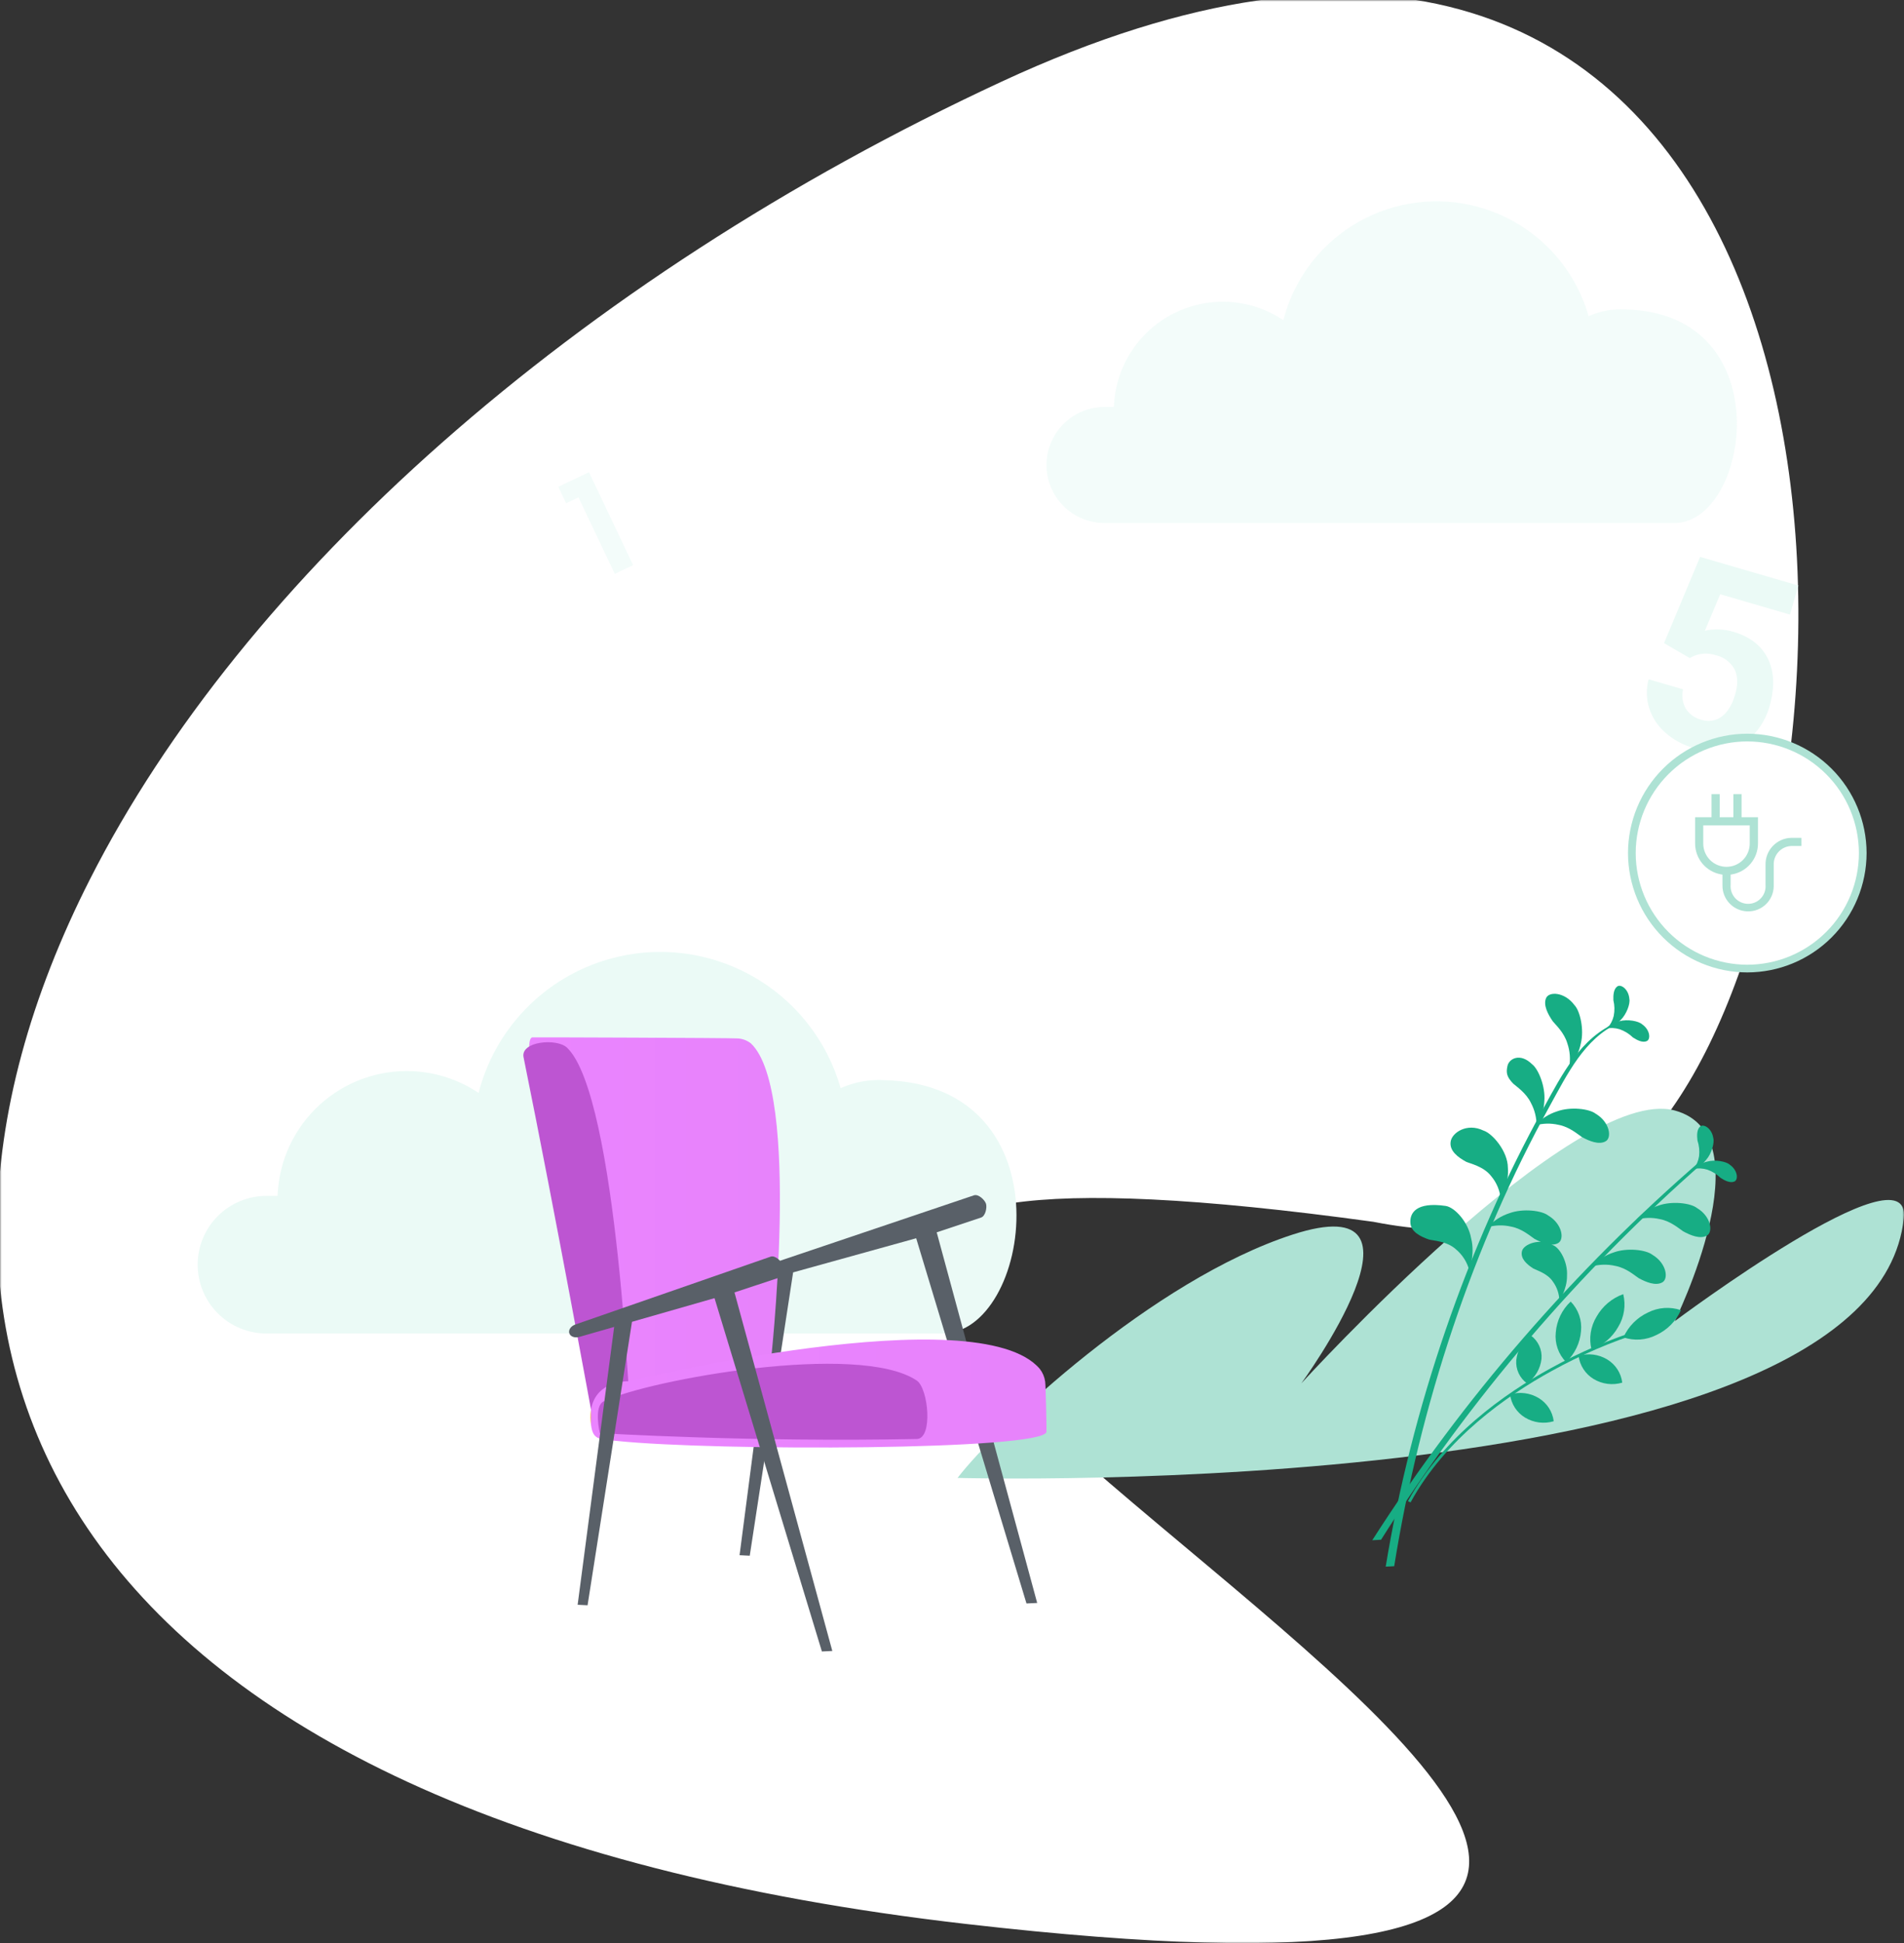 <?xml version="1.0" encoding="UTF-8"?> <svg xmlns="http://www.w3.org/2000/svg" width="598" height="610" viewBox="0 0 598 610" fill="none"><rect x="0" y="0" width="598" height="610" fill="#333333" stroke="none"/><g clip-path="url(#clip0_63_2321)"><mask id="mask0_63_2321" style="mask-type:luminance" maskUnits="userSpaceOnUse" x="0" y="0" width="598" height="610"><path d="M598 0H0V610H598V0Z" fill="white"></path></mask><g mask="url(#mask0_63_2321)"><path d="M303.592 604.004C14.376 570.835 -46.392 422.898 28.292 275.946C76.074 181.925 179.758 88.188 314.592 25.625C552.877 -84.94 596.767 164.987 546.03 305.95C523.296 369.115 486.572 394.485 431.381 383.564C-12.921 322.364 778.489 658.469 303.592 604.004Z" fill="white"></path><path d="M181.679 156.14L177.798 157.984L175.346 152.822L184.988 148.24L198.849 177.409L193.088 180.147L181.679 156.14Z" fill="#F3FCFA"></path><path d="M277.66 339.095C272.98 338.826 268.305 339.686 264.028 341.603C261.907 334.163 258.342 327.213 253.536 321.151C248.73 315.089 242.777 310.033 236.017 306.271C229.257 302.51 221.822 300.117 214.137 299.228C206.452 298.34 198.667 298.974 191.228 301.095C181.336 303.914 172.355 309.273 165.177 316.641C158 324.008 152.876 333.126 150.317 343.088C145.888 340.124 140.92 338.061 135.694 337.017C130.468 335.973 125.088 335.968 119.861 337.004C114.634 338.039 109.662 340.094 105.228 343.051C100.795 346.007 96.988 349.809 94.024 354.237C89.815 360.523 87.448 367.861 87.19 375.421H83.68C80.843 375.421 78.034 375.98 75.414 377.065C72.793 378.151 70.412 379.742 68.406 381.747C66.4 383.753 64.809 386.134 63.724 388.755C62.638 391.376 62.08 394.184 62.08 397.021C62.08 399.857 62.638 402.666 63.724 405.287C64.809 407.908 66.4 410.289 68.406 412.294C70.412 414.3 72.793 415.891 75.414 416.977C78.034 418.062 80.843 418.621 83.68 418.621H295.747C323.975 419.141 336.117 340.425 277.66 339.095Z" fill="#EBFAF6"></path><path d="M522.632 201.893L533.962 174.825L564.832 183.817L562.176 192.93L540.276 186.549L535.462 197.993C538.408 197.364 541.465 197.479 544.356 198.326C549.604 199.853 553.24 202.678 555.266 206.802C557.291 210.926 557.454 215.912 555.754 221.759C554.842 225.097 553.113 228.156 550.723 230.659C548.456 233.004 545.547 234.626 542.361 235.322C538.842 236.048 535.196 235.854 531.774 234.759C528.565 233.857 525.6 232.246 523.098 230.043C520.729 228.001 518.965 225.35 517.998 222.376C517.056 219.417 516.987 216.249 517.798 213.251L528.617 216.403C528.128 218.456 528.43 220.617 529.463 222.457C530.559 224.201 532.292 225.449 534.294 225.936C535.375 226.312 536.532 226.417 537.663 226.241C538.794 226.066 539.865 225.615 540.782 224.929C542.64 223.544 544.043 221.224 544.989 217.97C545.899 214.84 545.827 212.227 544.771 210.11C544.17 209.004 543.34 208.04 542.337 207.281C541.333 206.522 540.179 205.987 538.952 205.71C536.702 204.939 534.248 205.01 532.047 205.91L530.699 206.585L522.632 201.893Z" fill="#EBFAF6"></path><path opacity="0.6" d="M510.437 97.141C506.491 96.915 502.549 97.641 498.943 99.257C497.155 92.984 494.149 87.125 490.097 82.013C486.044 76.902 481.025 72.639 475.325 69.468C469.625 66.296 463.356 64.278 456.877 63.53C450.397 62.781 443.833 63.316 437.561 65.104C429.222 67.481 421.65 71.999 415.599 78.209C409.548 84.42 405.228 92.106 403.07 100.504C399.336 98.004 395.147 96.265 390.741 95.385C386.335 94.504 381.799 94.501 377.392 95.374C372.984 96.246 368.792 97.979 365.054 100.472C361.317 102.965 358.107 106.17 355.608 109.904C352.06 115.204 350.064 121.391 349.846 127.765H346.886C342.056 127.765 337.424 129.684 334.009 133.099C330.594 136.514 328.676 141.145 328.676 145.975C328.675 148.366 329.146 150.735 330.061 152.944C330.976 155.154 332.318 157.161 334.009 158.852C335.7 160.543 337.707 161.885 339.917 162.8C342.126 163.716 344.494 164.187 346.886 164.187H525.686C549.487 164.629 559.725 98.263 510.437 97.141Z" fill="#EBFAF6"></path><path d="M548.784 231.542C553.546 231.542 558.26 232.48 562.659 234.302C567.058 236.124 571.056 238.795 574.422 242.162C577.789 245.529 580.46 249.526 582.282 253.925C584.104 258.324 585.042 263.039 585.042 267.8C585.042 272.561 584.105 277.276 582.282 281.675C580.46 286.075 577.79 290.072 574.423 293.439C571.056 296.805 567.059 299.476 562.66 301.298C558.261 303.12 553.546 304.058 548.784 304.058C544.023 304.058 539.308 303.12 534.909 301.298C530.51 299.476 526.512 296.805 523.146 293.439C519.779 290.072 517.108 286.075 515.286 281.675C513.464 277.276 512.526 272.561 512.526 267.8C512.526 258.184 516.346 248.961 523.146 242.162C529.946 235.362 539.168 231.542 548.784 231.542Z" fill="white"></path><path d="M548.783 305.267C538.85 305.256 529.326 301.304 522.302 294.28C515.278 287.256 511.328 277.732 511.316 267.799C511.328 257.865 515.278 248.342 522.303 241.318C529.327 234.294 538.85 230.343 548.783 230.332C558.717 230.343 568.24 234.294 575.264 241.318C582.288 248.342 586.239 257.865 586.25 267.799C586.239 277.732 582.288 287.256 575.264 294.28C568.24 301.304 558.717 305.256 548.783 305.267ZM548.783 232.751C539.492 232.762 530.584 236.459 524.014 243.029C517.444 249.599 513.748 258.507 513.736 267.799C513.746 277.092 517.441 286.001 524.012 292.573C530.582 299.145 539.491 302.843 548.783 302.855C558.077 302.844 566.987 299.147 573.559 292.575C580.13 286.003 583.827 277.093 583.836 267.799C583.824 258.507 580.127 249.599 573.556 243.029C566.984 236.46 558.075 232.765 548.783 232.755V232.751Z" fill="#AEE2D4"></path><path d="M548.844 286.106C549.903 286.137 550.958 285.958 551.947 285.579C552.936 285.2 553.84 284.628 554.607 283.897C555.373 283.166 555.987 282.29 556.412 281.319C556.838 280.349 557.066 279.304 557.085 278.245V271.472C557.037 269.97 557.583 268.509 558.605 267.407C559.627 266.305 561.042 265.649 562.543 265.583H565.792V263.02H562.559C560.375 263.08 558.303 264.002 556.795 265.583C555.287 267.165 554.466 269.278 554.51 271.463V277.85C554.565 278.563 554.479 279.281 554.256 279.96C554.033 280.64 553.677 281.269 553.21 281.811C552.744 282.362 552.173 282.814 551.53 283.143C550.887 283.471 550.186 283.668 549.466 283.723C548.015 283.833 546.579 283.365 545.471 282.421C544.363 281.477 543.673 280.133 543.552 278.683C543.526 278.392 543.526 278.099 543.552 277.808V274.565L543.992 274.489C546.27 274.091 548.334 272.904 549.824 271.135C551.313 269.367 552.132 267.13 552.137 264.818V256.555H546.983V249.304H544.417V256.555H540.11V249.304H537.549V256.555H532.394V264.822C532.4 267.135 533.22 269.371 534.711 271.139C536.202 272.907 538.268 274.094 540.546 274.49L540.983 274.566V277.85C540.933 279.987 541.733 282.056 543.206 283.603C544.68 285.151 546.708 286.051 548.844 286.106ZM534.947 264.821V259.121H549.547V264.821C549.545 266.756 548.775 268.612 547.407 269.98C546.038 271.349 544.182 272.119 542.247 272.121C540.312 272.119 538.456 271.349 537.088 269.98C535.719 268.612 534.949 266.756 534.947 264.821Z" fill="#AEE2D4"></path><path d="M300.746 463.957C313.001 448.014 362.118 401.814 405.937 387.581C454.305 371.87 408.719 434.271 408.719 434.271C408.719 434.271 494.519 340.128 526.009 348.615C554.871 356.395 526.009 414.748 526.009 414.748C526.009 414.748 600.424 359.069 597.94 382.435C588.401 472.121 300.746 463.957 300.746 463.957Z" fill="#AEE2D4"></path><path d="M322.392 503.373L325.755 503.212L294.197 386.863L308.086 382.24C309.57 381.77 310.028 379.004 309.681 377.888C309.334 376.772 307.381 374.771 305.897 375.24L231.185 400.44C229.699 400.911 228.779 402.195 229.126 403.31C229.473 404.425 230.961 404.946 232.447 404.476L243.601 401.258L232.277 488.221L235.477 488.384L249.1 399.439L287.752 388.721L322.392 503.373Z" fill="#596068"></path><path d="M241.928 429.132C241.928 429.132 251.801 342.583 235.839 327.549C234.698 326.658 233.321 326.121 231.879 326.004V325.998H231.83C230.575 325.829 167.53 325.598 167.158 325.668C160.432 326.881 191.637 439.111 191.637 439.111L241.928 429.132Z" fill="url(#paint0_linear_63_2321)"></path><path d="M198.149 449.29L186.339 446.439C186.339 446.439 174.725 382.6 164.439 331.904C163.417 326.866 174.868 325.859 178.066 328.873C194.026 343.906 198.149 449.29 198.149 449.29Z" fill="#BD55D2"></path><path d="M197.335 433.611C197.335 433.611 307.29 406.936 326.589 429.755C327.473 430.892 328.046 432.241 328.252 433.667H328.258V433.716C328.464 434.965 328.725 449.116 328.668 449.491C327.797 455.309 225.042 455.591 193.668 452.341C187.768 451.73 185.984 452.123 185.523 446.233C184.507 433.204 197.335 433.611 197.335 433.611Z" fill="url(#paint1_linear_63_2321)"></path><path d="M189.6 439.922C186.4 441.476 188.379 449.9 188.379 449.9C188.379 449.9 236.231 452.806 287.949 451.732C293.088 451.626 291.59 435.867 287.949 433.407C269.78 421.128 203.445 433.204 189.6 439.922Z" fill="#BD55D2"></path><path d="M258.137 518.443L261.411 518.286L230.685 405.728L244.208 401.256C245.655 400.801 246.101 398.124 245.761 397.046C245.421 395.968 243.523 394.029 242.078 394.484L180.802 415.766C179.355 416.221 178.458 417.466 178.802 418.541C179.146 419.616 180.589 420.124 182.034 419.669L192.893 416.558L181.423 503.781L184.542 503.939L198.495 414.948L224.414 407.522L258.137 518.443Z" fill="#596068"></path><path d="M443.029 471.638C453.947 451.638 473.184 438.155 487.399 430.365C496.492 425.34 506.063 421.234 515.972 418.11L515.818 417.2C505.838 420.343 496.197 424.475 487.039 429.534C472.683 437.398 453.251 451.023 442.196 471.269L443.029 471.638Z" fill="#17AD84"></path><path d="M520.231 419.093C518.642 419.9 516.907 420.381 515.13 420.509C513.352 420.636 511.566 420.407 509.878 419.835C511.423 416.393 514.157 413.624 517.578 412.035C519.169 411.227 520.904 410.745 522.684 410.618C524.463 410.49 526.25 410.72 527.939 411.293C526.393 414.736 523.656 417.506 520.231 419.093Z" fill="#17AD84"></path><path d="M508.23 416.568C506.381 419.856 503.406 422.366 499.853 423.635C499.425 421.898 499.345 420.094 499.618 418.326C499.891 416.558 500.511 414.862 501.443 413.335C503.293 410.047 506.268 407.537 509.82 406.268C510.249 408.005 510.329 409.809 510.056 411.577C509.783 413.345 509.162 415.041 508.23 416.568Z" fill="#17AD84"></path><path d="M496.554 417.901C496.256 421.606 494.587 425.067 491.872 427.606C490.679 426.389 489.77 424.924 489.209 423.315C488.649 421.706 488.451 419.993 488.629 418.298C488.928 414.593 490.597 411.133 493.311 408.593C494.504 409.81 495.413 411.275 495.973 412.884C496.534 414.493 496.732 416.206 496.554 417.901Z" fill="#17AD84"></path><path d="M484.15 426.565C483.98 428.1 483.488 429.583 482.704 430.914C481.921 432.246 480.866 433.397 479.606 434.292C478.458 433.464 477.543 432.353 476.95 431.067C476.358 429.781 476.109 428.364 476.226 426.953C476.396 425.418 476.889 423.935 477.672 422.604C478.455 421.272 479.51 420.121 480.769 419.226C481.918 420.054 482.833 421.165 483.425 422.451C484.018 423.737 484.268 425.154 484.15 426.565Z" fill="#17AD84"></path><path d="M504.782 426.766C506.07 427.542 507.165 428.6 507.984 429.861C508.803 431.123 509.325 432.554 509.509 434.046C508.014 434.493 506.443 434.623 504.895 434.427C503.347 434.23 501.857 433.713 500.521 432.907C499.233 432.131 498.139 431.072 497.32 429.811C496.501 428.55 495.979 427.119 495.794 425.627C497.289 425.18 498.861 425.05 500.409 425.246C501.956 425.442 503.446 425.96 504.782 426.766Z" fill="#17AD84"></path><path d="M483.257 438.881C484.545 439.657 485.64 440.716 486.459 441.977C487.278 443.238 487.8 444.669 487.985 446.162C486.49 446.609 484.918 446.738 483.37 446.542C481.822 446.346 480.333 445.828 478.997 445.023C477.708 444.247 476.614 443.188 475.795 441.927C474.976 440.665 474.454 439.234 474.27 437.742C475.764 437.295 477.336 437.166 478.883 437.362C480.431 437.558 481.92 438.076 483.257 438.881Z" fill="#17AD84"></path><path d="M486.869 346.962C462.569 390.886 446.004 441.127 437.883 491.675L435.213 491.813C443.351 442.313 460.578 391.642 484.838 347.767C490.476 337.567 496.5 325.513 507.969 320.955C508.19 320.867 508.297 321.207 508.087 321.301C497.648 326.015 492.145 337.425 486.869 346.962Z" fill="#17AD84"></path><path d="M487.689 320.613C488.448 321.593 491.271 324.098 492.271 327.557C493.079 329.915 493.284 332.439 492.865 334.897C494.7 332.799 495.958 330.26 496.514 327.529C497.574 323.209 496.278 317.391 494.509 315.548C491.389 311.324 486.394 311.191 485.561 313.386C484.669 315.57 486.149 318.372 487.689 320.613Z" fill="#17AD84"></path><path d="M496.847 356.954C495.796 356.301 493.017 353.748 489.484 353.114C487.063 352.556 484.539 352.619 482.148 353.297C484.029 351.246 486.413 349.723 489.064 348.878C493.233 347.367 499.136 348.047 501.15 349.617C505.663 352.287 506.322 357.258 504.235 358.317C502.164 359.436 499.23 358.256 496.847 356.954Z" fill="#17AD84"></path><path d="M481.93 388.903C480.879 388.25 478.1 385.697 474.567 385.063C472.145 384.505 469.622 384.568 467.231 385.246C469.112 383.196 471.496 381.673 474.147 380.828C478.316 379.317 484.219 379.996 486.233 381.567C490.746 384.235 491.405 389.208 489.318 390.267C487.246 391.387 484.313 390.206 481.93 388.903Z" fill="#17AD84"></path><path d="M514.655 401.233C513.604 400.579 510.825 398.026 507.292 397.392C504.87 396.834 502.347 396.897 499.956 397.575C501.837 395.525 504.221 394.002 506.872 393.157C511.041 391.646 516.944 392.325 518.956 393.896C523.47 396.564 524.13 401.535 522.042 402.596C519.972 403.716 517.038 402.534 514.655 401.233Z" fill="#17AD84"></path><path d="M475.246 340.164C476.146 341.011 479.329 343.038 480.86 346.295C482.028 348.497 482.626 350.957 482.599 353.45C484.082 351.088 484.924 348.382 485.044 345.596C485.411 341.164 483.217 335.622 481.181 334.082C477.438 330.405 473.933 332.344 473.457 334.643C472.922 336.941 473.372 338.193 475.246 340.164Z" fill="#17AD84"></path><path d="M460.495 364.72C461.74 365.285 466.018 366.183 468.333 369.21C470.088 371.285 471.143 373.862 471.345 376.572C471.132 376.792 474.053 371.746 473.588 366.572C473.562 361.372 468.688 355.766 465.918 354.915C460.737 352.389 455.961 355.604 455.612 358.426C455.183 361.268 457.889 363.308 460.495 364.72Z" fill="#17AD84"></path><path d="M448.834 389.129C450.155 389.477 454.524 389.639 457.311 392.229C459.39 393.978 460.86 396.341 461.511 398.978C461.34 399.231 463.373 393.764 462.046 388.74C461.146 383.619 456.888 378.983 454.024 378.57C444.644 377.216 442.834 380.9 442.962 383.741C443.018 386.619 446.026 388.175 448.834 389.129Z" fill="#17AD84"></path><path d="M512.885 325.706C511.696 324.545 510.266 323.659 508.696 323.111C507.289 322.675 505.793 322.6 504.349 322.895C505.553 321.766 507.03 320.97 508.634 320.586C511.166 319.876 514.627 320.536 515.75 321.554C518.305 323.331 518.477 326.301 517.196 326.837C515.923 327.408 514.239 326.577 512.885 325.706Z" fill="#17AD84"></path><path d="M506.726 313.982C507.12 315.6 507.156 317.285 506.832 318.919C506.495 320.357 505.801 321.687 504.814 322.787C506.397 322.319 507.83 321.446 508.97 320.253C510.863 318.424 512.051 315.095 511.745 313.608C511.514 310.5 509.045 308.844 507.938 309.681C506.801 310.494 506.66 312.37 506.726 313.982Z" fill="#17AD84"></path><path d="M430.994 483.523C459.563 438.91 494.44 398.668 534.54 364.049C534.954 363.692 535.588 364.416 535.171 364.781C495.834 399.223 461.676 439.164 433.753 483.368L430.994 483.523Z" fill="#17AD84"></path><path d="M528.645 386.548C527.593 385.895 524.815 383.341 521.282 382.708C518.86 382.15 516.336 382.213 513.945 382.889C515.827 380.84 518.212 379.317 520.863 378.471C525.032 376.96 530.933 377.64 532.947 379.211C537.461 381.879 538.119 386.85 536.033 387.911C533.961 389.03 531.028 387.85 528.645 386.548Z" fill="#17AD84"></path><path d="M481.611 398.242C482.591 398.774 486.022 399.749 487.732 402.342C489.042 404.129 489.753 406.286 489.763 408.502C489.579 408.67 492.24 404.733 492.157 400.495C492.43 396.266 489.957 391.737 487.757 390.886C483.686 388.537 478.443 390.565 477.997 392.841C477.487 395.132 479.573 396.947 481.611 398.242Z" fill="#17AD84"></path><path d="M540.412 369.781C539.222 368.62 537.792 367.734 536.223 367.186C534.815 366.749 533.32 366.676 531.876 366.972C533.078 365.842 534.555 365.045 536.16 364.662C538.693 363.952 542.155 364.612 543.277 365.629C545.83 367.406 546.004 370.376 544.722 370.912C543.45 371.483 541.765 370.655 540.412 369.781Z" fill="#17AD84"></path><path d="M533.13 358.026C533.655 359.607 533.829 361.282 533.64 362.937C533.419 364.399 532.834 365.782 531.94 366.959C533.479 366.362 534.836 365.373 535.876 364.091C537.614 362.111 538.524 358.697 538.099 357.239C537.613 354.161 535.021 352.713 533.985 353.639C532.922 354.544 532.934 356.423 533.13 358.026Z" fill="#17AD84"></path></g></g><defs><linearGradient id="paint0_linear_63_2321" x1="166.208" y1="382.383" x2="244.947" y2="382.383" gradientUnits="userSpaceOnUse"><stop stop-color="#EAA306"></stop><stop offset="0.002" stop-color="#EA84FF"></stop><stop offset="1" stop-color="#E783FB"></stop></linearGradient><linearGradient id="paint1_linear_63_2321" x1="185.465" y1="437.472" x2="328.676" y2="437.472" gradientUnits="userSpaceOnUse"><stop stop-color="#EAA306"></stop><stop offset="0.002" stop-color="#EA84FF"></stop><stop offset="1" stop-color="#E783FB"></stop></linearGradient><clipPath id="clip0_63_2321"><rect width="598" height="610" fill="white"></rect></clipPath></defs></svg> 